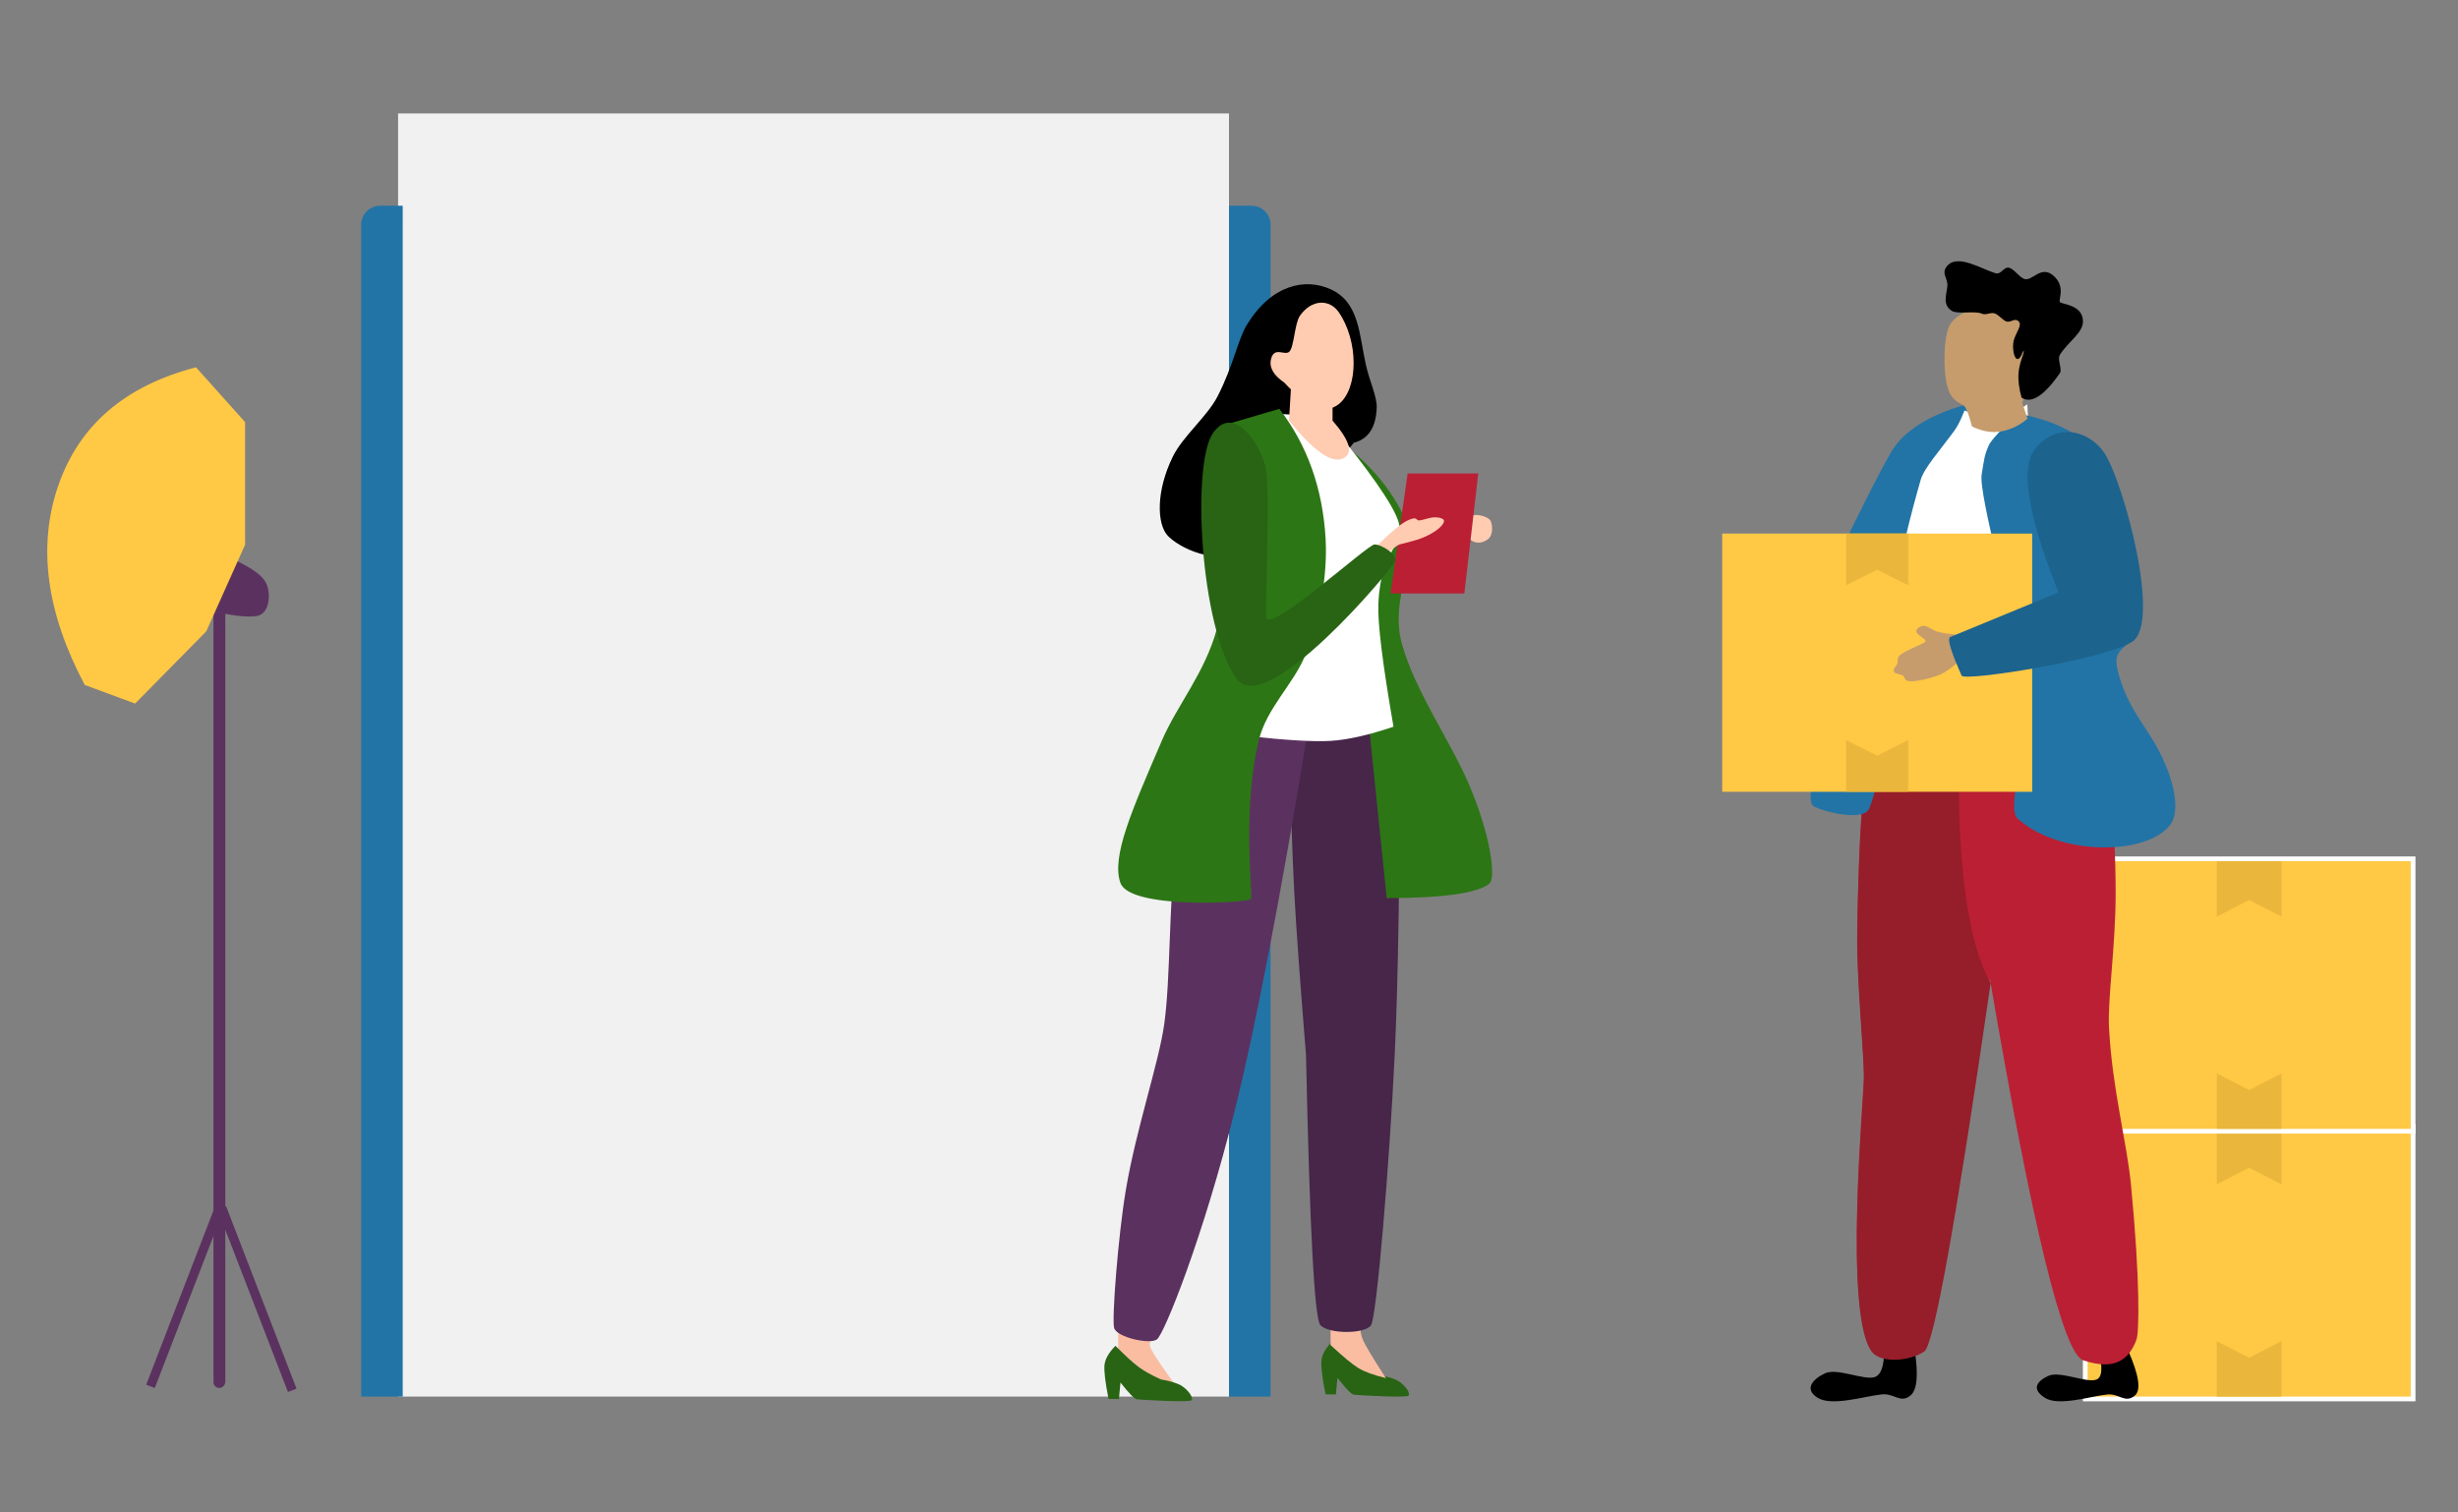 <svg width="520" height="320" viewBox="0 0 520 320" xmlns="http://www.w3.org/2000/svg"><rect x="0" y="0" width="520" height="320" fill="#808080" stroke="none"/><g fill="none" fill-rule="evenodd"><path fill="#F1F1F1" d="M84.22 24H260v271.484H84.22z"/><path d="M85.195 43.531h-4.789a4 4 0 00-4 4v247.953h8.79V43.531zm179.595 0H260v251.953h8.79V47.531a4 4 0 00-4-4z" fill="#2274A6"/><path stroke="#FFF" fill="#FFC845" d="M441.14 238.344h69.36v57.64h-69.36z"/><path fill="#EAB63B" d="M468.985 295.484h13.672v-11.719l-6.836 3.516-6.836-3.516zm0-56.64h13.672v11.719l-6.836-3.516-6.836 3.516z"/><path stroke="#FFF" fill="#FFC845" d="M441.14 181.703h69.36v57.641h-69.36z"/><path fill="#EAB63B" d="M468.985 238.844h13.672v-11.72l-6.836 3.517-6.836-3.516zm0-56.641h13.672v11.72l-6.836-3.517-6.836 3.516z"/><path d="M243.956 283.44l-7.394-2.604v5.393c2.639 2.213 4.592 3.675 5.86 4.386 1.268.71 3.221 1.357 5.86 1.94-1.945-2.679-3.387-4.787-4.326-6.326-.939-1.538-.939-2.468 0-2.789z" fill="#FABDA2"/><path d="M245.561 291.839c-1.954-.886-3.512-1.76-4.674-2.62-1.162-.861-2.798-2.353-4.906-4.477-1.43 1.452-2.204 2.817-2.322 4.094-.119 1.277.168 3.658.86 7.143l2.194.032.33-3.5c1.817 2.312 2.981 3.497 3.492 3.556.766.087 11.189.725 11.575.169.386-.557-.727-2.1-2.02-2.961-.863-.575-2.372-1.054-4.529-1.436zm45.899-.977c-1.954-.886-3.512-1.76-4.674-2.62-1.163-.86-2.798-2.353-4.907-4.476-1.43 1.452-2.204 2.816-2.322 4.093-.118 1.278.169 3.659.861 7.143l2.194.032.33-3.499c1.817 2.312 2.98 3.497 3.491 3.555.766.088 11.19.725 11.575.169.386-.556-.727-2.099-2.02-2.96-.863-.576-2.372-1.054-4.529-1.437z" fill="#286414"/><path d="M287.955 280.357l-6.47-.498v4.72c2.637 2.449 4.59 4.066 5.859 4.852 1.268.787 3.221 1.502 5.86 2.147-1.945-2.964-3.387-5.297-4.326-6.999-.939-1.702-1.246-3.11-.923-4.222z" fill="#FABDA2"/><path d="M272.695 155.792l23.437-1.91c.02 30.854-.34 53.994-1.083 69.421-1.113 23.14-3.799 55.229-5.003 57.085-1.204 1.855-8.824 1.943-10.705 0-1.254-1.296-2.27-20.354-3.05-57.175-1.248-15.324-2.072-26.747-2.473-34.269-.402-7.52-.776-18.571-1.123-33.152z" fill="#47264A"/><path d="M253.373 152.906l23.229 2.194c-5.829 35.411-10.951 62.011-15.368 79.8-6.625 26.682-14.93 47.363-16.486 48.49-1.556 1.127-8.523-.46-9.049-2.412-.526-1.95.864-19.593 2.458-29.109 2.187-13.061 7.006-26.979 8.148-35.253 1.34-9.716.884-23.974 2.578-40.087.533-5.073 2.03-12.947 4.49-23.623z" fill="#5B325F"/><path d="M310.555 109.57c1.237-1.261 4.369-.33 4.815.69.447 1.022.493 3.085-.643 3.87-1.137.785-2.511 1.046-3.759 0-1.248-1.046-1.65-3.299-.413-4.56z" fill="#FFCBB1"/><path d="M283.437 93.336c7.74 5.817 12.814 12.547 15.224 20.191 1.082 3.435-4.63 13.427-2.111 22.598 2.733 9.951 10.086 20.306 14.14 29.665 4.681 10.804 5.828 20 4.397 21.153-2.541 2.048-9.785 3.073-21.731 3.073l-9.919-96.68z" fill="#2C7615"/><path fill="#BB1F34" d="M297.794 100.172h14.94l-2.948 25.39H294.18z"/><path d="M263.732 68.804c5.19-8.553 12.322-10.084 17.8-7.587 6.077 2.77 5.997 9.634 7.43 16 .779 3.461 2.35 6.715 2.286 8.942-.122 4.213-1.739 6.721-4.85 7.525-10.155 12.65-17.343 20.116-21.564 22.397-7.74 4.18-15.794-.542-17.825-2.771-2.253-2.474-2.503-9.334 1.103-16.7 2.095-4.281 7.272-8.486 9.466-12.747 3.309-6.428 4.303-12.008 6.154-15.059z" fill="#000"/><path d="M268.37 87.477l11.83.588c9.342 11.3 14.551 18.726 15.63 22.277 1.616 5.326-3.726 5.326-4.232 17.446-.168 4.044.9 12.699 3.204 25.965-5.227 1.767-9.628 2.764-13.202 2.992-3.574.227-9.472-.116-17.694-1.028l4.464-68.24z" fill="#FFF"/><path d="M290.675 116.117c3.333-3.355 5.723-5.364 7.17-6.027 2.172-.995 1.616.11 2.42.02.993-.11 2.038-.576 2.924-.642 1.295-.096 2.258.277 2.286.696.063.939-1.753 2.412-4.126 3.451-2.088.914-5.01 1.43-5.416 1.639-.579.297-1.187.759-1.825 1.386l-3.433-.523zm-17.535-34.5l8.768 4.34v3.037c3.782 4.35 4.484 7.03 2.105 8.04-2.378 1.012-6.15-1.668-11.318-8.04l.445-7.377z" fill="#FFCBB1"/><path d="M272.727 74.441c1.02-.828 1.145-6.005 2.268-7.62 2.482-3.567 6.279-3.567 8.213-.781 4.212 6.07 4.212 16.162 0 19.478-2.809 2.21-6.643.69-11.502-4.56-2.332-1.594-3.266-3.272-2.801-5.036.697-2.645 2.801-.652 3.822-1.48z" fill="#FFCBB1"/><path d="M260.46 89.496l10.184-2.996c5.898 7.63 9.163 16.784 9.795 27.461.316 5.35-.343 15.014-4.352 24.785-2.459 5.993-8.188 11.155-9.803 17.952-3.634 15.302-1.107 33.15-1.65 33.53-1.176.827-25.618 2.169-27.597-3.414-1.98-5.583 2.485-15.497 8.758-30.116 3.224-7.514 9.104-14.303 11.658-23.694 2.436-8.96 3.438-23.462 3.006-43.508z" fill="#2C7615"/><path d="M256.636 91.592c4.575-6.454 10.467 3.143 11.218 7.885.752 4.742 0 21.522 0 30.982 0 4.309 21.469-15.27 22.934-15.27 1.465 0 4.804 2.02 4.32 3.577-.482 1.556-27.427 33.649-33.577 24.781-7.706-11.113-9.47-45.5-4.895-51.955z" fill="#286414"/><path d="M405.07 285.742h-6.478c.01 3.34-.674 5.218-2.052 5.635-2.222.673-7.91-1.982-10.412-.829-2.503 1.153-4.611 3.309-1.594 5.189 3.017 1.88 9.84-.331 13.612-.72 2.568-.265 3.898 1.972 6.014.247 1.411-1.15 1.714-4.324.91-9.522zm45.147 0h-6.271c.963 3.714.778 5.776-.556 6.185-2.151.66-7.659-1.946-10.081-.814-2.423 1.132-3.613 2.792-.692 4.637 2.921 1.846 9.527-.324 13.18-.706 2.486-.26 3.773 1.936 5.822.242 1.367-1.129.9-4.31-1.402-9.544z" fill="#000"/><path d="M446.168 153.952l-50.252-1.999c-1.731 10.346-2.736 25.39-3.013 45.13-.126 8.953 1.42 25.266 1.42 30.151 0 4.885-4.291 49.615 1.593 57.745 1.881 2.6 8.077 2.082 11.089 0 2.008-1.387 6.658-27.375 13.95-77.964 8.96 52.428 15.542 79.356 19.742 80.782 6.3 2.14 9.59.23 11.286-4.375.554-1.502.816-12.267-1.164-32.734-.883-9.13-3.95-20.164-4.65-33.214-.325-6.039 1.395-17.238 1.406-28.383.008-6.915-.461-18.627-1.407-35.14z" fill="#BB1F34"/><path d="M414.869 153.944l-18.933-1.014c-1.743 10.344-2.753 25.385-3.033 45.122-.126 8.952 1.43 25.263 1.43 30.147 0 4.884-4.319 49.607 1.603 57.736 1.893 2.599 8.128 2.081 11.159 0 2.02-1.388 6.7-27.372 14.038-77.952-2.689-4.703-4.588-11.99-5.698-21.862-1.11-9.872-1.299-20.598-.566-32.177z" fill="#961D2A"/><path d="M416.071 85.547c-7.996 2.256-13.31 5.597-15.944 10.023-2.634 4.426-8.19 15.57-16.67 33.434 7.423.444 10.574 2.383 9.455 5.818-7.199 22.094-11.211 33.418-9.454 35.562.77.94 10.657 3.731 11.965.708 2.289-5.291 4.433-20.355 9.887-44.349 1.638-7.207 5.958-20.942 10.761-38.413.239-.867.239-1.795 0-2.783z" fill="#2274A6"/><path d="M428.886 85.547c-2.692 1.833-4.86 2.802-6.505 2.905-1.644.103-3.903-.434-6.778-1.61-.766 1.953-1.469 3.364-2.11 4.235-3.324 4.52-6.446 7.965-7.166 10.46-9.278 32.186-8.27 50.401-6.438 53.113 2.107 3.119 12.092 3.93 29.956 2.436.826-4.364 1.166-11.96 1.02-22.786-.144-10.827-.804-27.078-1.979-48.753z" fill="#FFF"/><path d="M445.606 100.029c-2.43-6.518-8.693-10.694-18.79-12.529-3.593 3.491-5.601 5.699-6.025 6.622-.992 2.16-.992 2.86-1.569 6.291-.695 4.132 7.398 33.95 7.594 34.485 5.475 14.984-3.153 35.394 0 38.271 8.718 7.956 27.513 7.956 32.392 1.213 1.621-2.24 1.53-7.726-2.45-15.476-2.817-5.486-6.769-9.134-8.726-16.95-1.639-6.542 4.446-3.533 4.446-12.44 0-14.149-6.012-27.182-6.872-29.487z" fill="#2274A6"/><path d="M433.828 66.603c-11.397-2.584-18.443-1.966-21.138 1.854-1.645 2.332-1.645 10.511-.607 13.7 1.038 3.188 3.113 3.096 3.676 4.012.428.696.899 2.044 1.411 4.045 2.253 1.1 4.389 1.439 6.407 1.017a11.659 11.659 0 005.36-2.666l-1.13-3.312 6.021-18.65z" fill="#C69C6C"/><path d="M434.395 58.31c-2.7-2.35-4.58 1.476-6.267.66-1.052-.51-1.753-1.659-2.786-2.197-1.41-.735-1.8 1.44-3.22 1.022-2.933-.864-7.878-4.093-10.145-1.586-1.434 1.586.127 2.675 0 4.249-.153 1.883-1.16 4.018.991 5.339 1.185.727 4.892-.078 6.285.566.921.426 1.938-.425 2.87 0 .733.335 1.498 1.262 2.203 1.6.878.42 1.732-.618 2.507-.15 1.266.767-.369 2.484-.819 4.216-.368 1.416 0 3.933.819 3.933.818 0 1.295-2.482 1.295-1.562 0 .63-.923 2.293-1.099 4.531-.117 1.492.098 3.228.645 5.208 2.084 1.327 4.786-.409 8.107-5.208.559-.808-.627-2.829 0-3.863 1.69-2.784 5.028-4.65 4.878-7.254-.196-3.399-4.494-3.399-4.878-3.91-.384-.511 1.314-3.243-1.386-5.593z" fill="#000"/><path fill="#FFC845" d="M429.922 112.89h-65.586v54.638h65.586z"/><path fill="#EAB63B" d="M403.688 167.528H390.57V156.6l6.558 3.278 6.559-3.278zm0-54.638H390.57v10.928l6.558-3.278 6.559 3.278z"/><path d="M414.11 134.286c-2.133-.189-3.576-.409-4.33-.662-1.689-.565-2.468-1.905-3.993-.741-1.526 1.164 2.005 2.199 1.515 2.888-.338.475-5.5 2.328-5.732 3.3-.232.973-.002.973-.232 1.496-.253.574-.975.824-.614 1.62.192.422 1.466.423 1.893.798.428.375.192.914 1.128 1.11.936.196 3.592-.254 6.039-1.107 1.63-.568 3.46-1.871 5.49-3.91l-1.164-4.792z" fill="#C69C6C"/><path d="M445.267 95.956c-3.25-5.044-10.608-6.752-14.958-.642-2.9 4.073-1.174 14.082 5.177 30.026-14.534 5.972-22.168 9.118-22.9 9.437-1.1.478 1.872 6.857 2.395 8.16.523 1.303 29.522-3.268 35.977-7.072 6.455-3.804-1.712-33.731-5.691-39.909z" fill="#1C638E"/><g transform="matrix(-1 0 0 1 62.734 77.71)"><path d="M6.449 45.629c.71-1.459 2.753-2.997 6.13-4.613l5 10.606c-3.98.942-6.975 1.286-8.987 1.03-3.017-.382-3.208-4.835-2.143-7.023z" fill="#5B325F"/><rect fill="#5B325F" x="15.067" y="50.921" width="2.511" height="165.039" rx="1.256"/><path fill="#5B325F" d="M15.067 177.314l1.822-.696 14.919 38.646-1.822.696z"/><path fill="#5B325F" d="M16.741 178.151l-1.822-.696L0 216.101l1.822.696z"/><path d="M21.267 0c15.019 3.91 24.734 12.258 29.144 25.04 4.411 12.783 2.54 26.842-5.61 42.177L34.147 71.15 19.091 55.863l-8.21-18.33V11.598L21.268 0z" fill="#FFC845"/></g></g></svg>